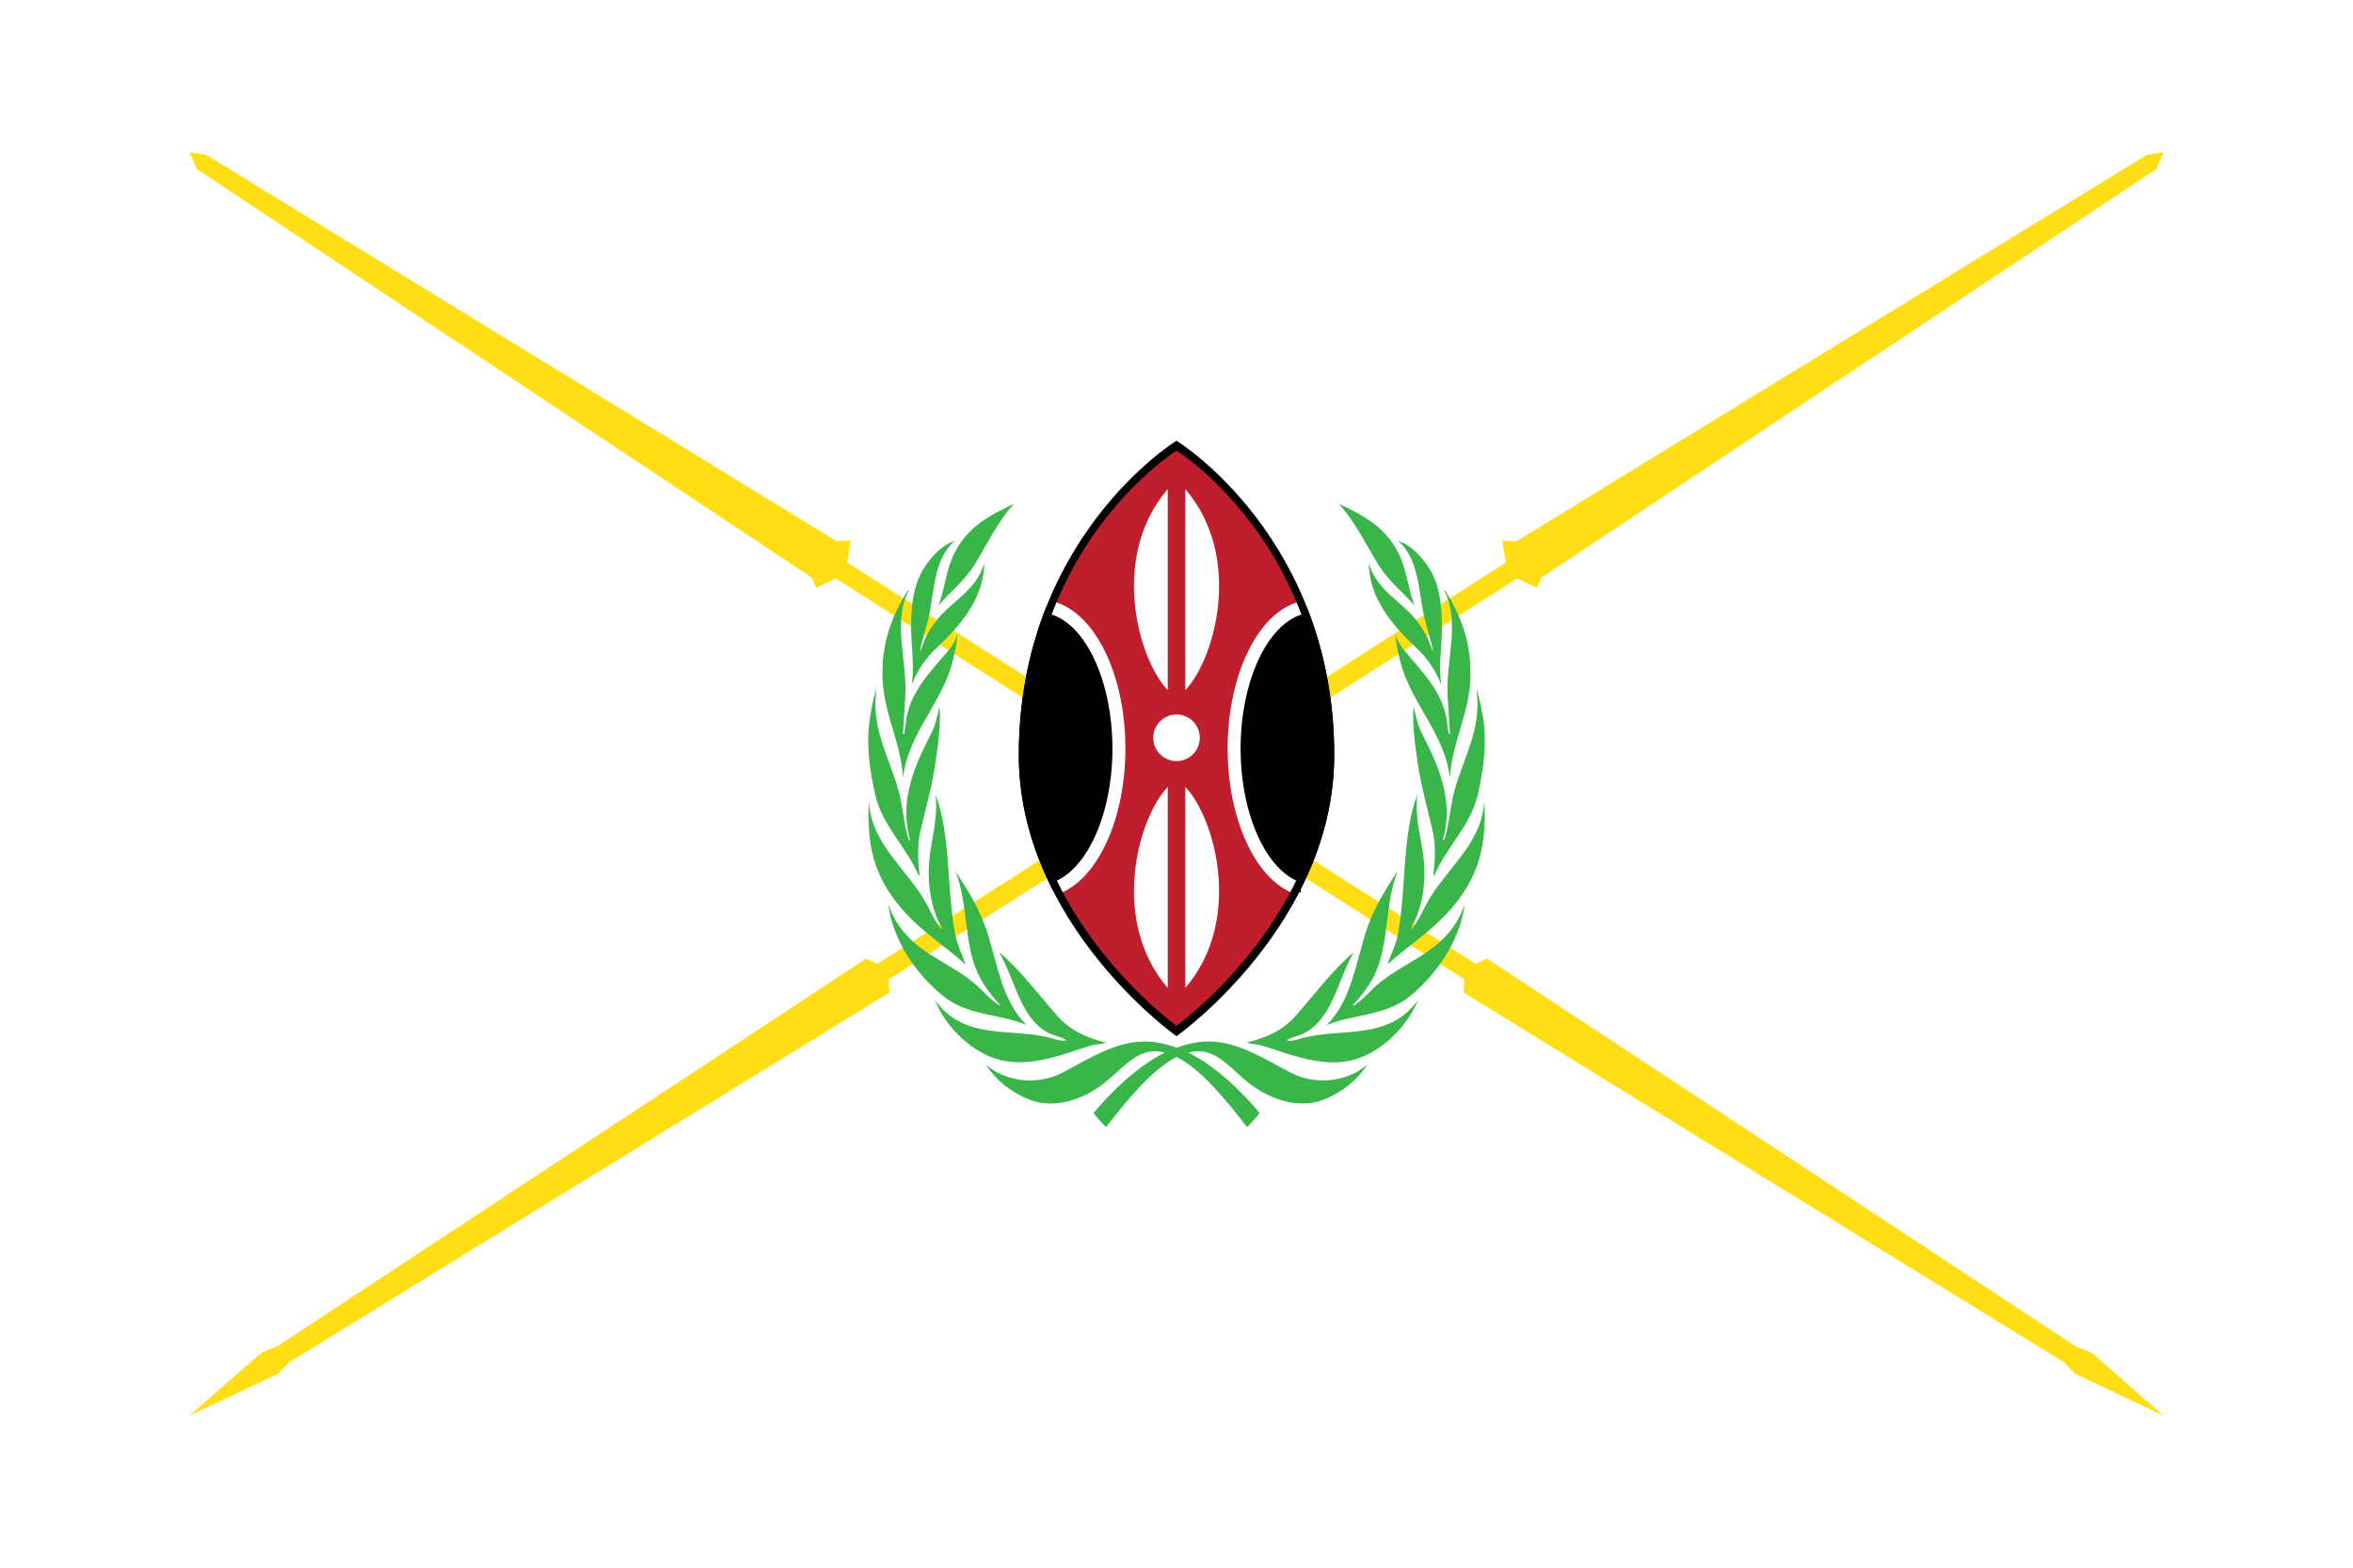 <svg height="1512" viewBox="0 0 2269 1512" width="2269" xmlns="http://www.w3.org/2000/svg"><path d="m0 0h2269v1512h-2269z" fill="#fff" fill-rule="evenodd"/><path d="m1488 529.2 593-394 6.8-16-15.9 2.3-608.2 372.8-13.6-.8 3.6 21.2-606.1 387-11-5-567.2 373.5-15.9 6.6-69.1 60.5 85.8-40.5 10.1-10.8 579.1-356.7-1-12.4 606.2-386.9 18.9 9.1z" fill="#ffde16" transform="translate(-1.6 27.75)"/><path d="m2050.7 1312.8-15.9-2.3-608.2-372.8-13.6.7 3.6-21.1-606.1-387-11 5-567.1-373.6-16-6.5-69.1-60.6 85.8 40.6 10.1 10.8 579.1 356.6-1 12.5 606.2 386.8 18.9-9 4.5 9.9 593 394z" fill="#ffde16" transform="matrix(-1 0 0 -1 2233.5 1459.7)"/><g transform="matrix(3.126 0 0 3.126 2722.534 -293.853)"><g transform="translate(-773.354 -287.13)"><path d="m265.354 519.533c1.926 1.22 46.646 30.19 46.646 94.51 0 49.614-44.655 82.749-46.646 84.205-1.992-1.456-46.646-34.591-46.646-84.205 0-64.32 44.72-93.289 46.646-94.51z" fill="#bf1e2d"/><path d="m226.205 568.489c-5.038 12.639-8.498 27.762-8.498 45.555 0 15.383 4.292 29.211 10.287 41.055a24.229 43.898 0 0 0 19.592-43.047 24.229 43.898 0 0 0 -21.381-43.562z" stroke="#000" stroke-width="2"/><path d="m226.625 566.534-.84 3.91c5.238 1.123 10.228 5.903 13.883 13.35 3.655 7.447 5.914 17.415 5.918 28.258-.005 10.234-2.023 19.739-5.355 27.061-3.332 7.322-7.961 12.354-12.902 14.1l1.332 3.773c6.43-2.271 11.593-8.267 15.211-16.217s5.71-17.959 5.715-28.715v-.002c-.005-11.393-2.342-21.899-6.328-30.021s-9.683-14.006-16.633-15.496z" fill="#fff"/><path d="m304.5 568.489c5.038 12.639 8.498 27.762 8.498 45.555 0 15.383-4.292 29.211-10.287 41.055a24.229 43.898 0 0 1 -19.592-43.047 24.229 43.898 0 0 1 21.381-43.562z" stroke="#000" stroke-width="2"/><g fill="#fff"><path d="m304.08 566.534.84 3.91c-5.238 1.123-10.228 5.903-13.883 13.35-3.655 7.447-5.914 17.415-5.918 28.258.005 10.234 2.023 19.739 5.355 27.061 3.332 7.322 7.961 12.354 12.902 14.1l-1.332 3.773c-6.43-2.271-11.593-8.267-15.211-16.217s-5.71-17.959-5.715-28.715v-.002c.005-11.393 2.342-21.899 6.328-30.021s9.683-14.006 16.633-15.496z"/><g stroke-width="2" transform="translate(.002 .034)"><path d="m262.644 531.979c-17.797 20.673-9.361 52.102 0 62.037 0-4.619 0-62.037 0-62.037z"/><path d="m268.061 531.979c17.797 20.673 9.361 52.102 0 62.037 0-4.619 0-62.037 0-62.037z"/></g><g stroke-width="2" transform="translate(.002 .034)"><path d="m262.644 685.86c-17.797-20.673-9.361-52.102 0-62.037z"/><path d="m268.061 685.861c17.797-20.673 9.361-52.102 0-62.037z"/></g><circle cx="265.354" cy="608.73" fill-rule="evenodd" r="7.182"/></g><path d="m364.557 136.852-.479.297s-48.164 29.949-48.164 96.633c0 51.971 48.109 86.348 48.109 86.348l.514.369v.033l.023-.018.023.018v-.033l.514-.369c0 0 48.109-34.376 48.109-86.348 0-66.684-48.164-96.633-48.164-96.633l-.479-.297-.004.002zm.004 3.027c2.934 1.885 46.146 30.662 46.146 93.902 0 48.864-43.455 81.573-46.146 83.555-2.692-1.981-46.146-34.69-46.146-83.555 0-63.24 43.212-92.017 46.146-93.902z" transform="translate(-99.206 380.262)"/></g><path d="m-517.891 415.299c-9.177 0-17.416 5.523-25.452 9.677-7.301 3.749-16.968 3.04-23.453-2.533 3.181 4.965 7.464 8.056 11.91 10.133 8.198 4.053 17.784.963 24.799-4.611 5.017-4.003 9.34-9.677 15.336-9.677 1.06 0 2.121.152 3.181.405-8.402 4.205-16.07 11.552-22.025 18.645 1.101 1.571 2.529 3.04 3.875 4.357 6.648-8.563 14.194-17.784 21.74-21.635 7.546 3.8 15.092 13.072 21.74 21.635 1.346-1.368 2.774-2.787 3.875-4.357-5.955-7.093-13.623-14.44-22.025-18.645 1.06-.253 2.121-.405 3.181-.405 5.996 0 10.319 5.675 15.336 9.677 6.975 5.523 16.56 8.664 24.799 4.611 4.405-2.077 8.688-5.168 11.91-10.133-6.444 5.523-16.152 6.283-23.453 2.533-8.076-4.155-16.274-9.677-25.452-9.677-3.345 0-6.648.709-9.871 1.925-3.304-1.267-6.608-1.925-9.952-1.925zm64.608-27.563c-6.485 5.371-11.869 12.717-17.947 19.608-4.242 4.813-9.504 6.84-14.969 8.259 1.305.608 3.018.456 4.446.912 9.83 3.04 20.679 7.803 31.121 3.496 6.73-2.787 13.746-9.323 17.172-17.581-8.973 12.667-23.616 8.613-35.567 11.755-1.672.456-3.222 1.115-5.017.811 1.428-1.115 3.304-1.267 4.935-2.027 9.3-4.357 10.727-16.72 15.826-25.232zm-109.475 0c5.098 8.512 6.526 20.875 15.826 25.181 1.631.76 3.549.912 4.935 2.027-1.795.355-3.345-.355-5.017-.811-11.951-3.091-26.594.963-35.567-11.704 3.385 8.309 10.401 14.845 17.172 17.581 10.442 4.256 21.332-.507 31.121-3.496 1.428-.456 3.141-.304 4.446-.912-5.466-1.368-10.727-3.445-14.969-8.259-6.077-6.891-11.421-14.237-17.947-19.608zm122.935-24.928c-3.752 5.573-7.26 11.299-9.422 17.683-3.467 10.235-4.65 21.939-12.44 29.741 8.402-3.445 18.151-2.787 25.696-8.917 7.954-6.485 15.336-16.72 16.886-28.272-5.588 15.757-19.66 16.973-29 26.651-1.795 1.824-3.549 3.547-5.506 4.661l-.082-.101c2.162-2.432 4.487-5.32 6.159-8.309 5.343-9.728 3.589-22.901 7.709-33.136zm-136.354 0c4.12 10.235 2.325 23.408 7.668 33.035 1.672 3.04 3.997 5.928 6.159 8.309l-.082.101c-1.958-1.115-3.712-2.837-5.506-4.661-9.34-9.677-23.412-10.893-29-26.651 1.509 11.552 8.892 21.787 16.886 28.272 7.587 6.181 17.294 5.472 25.696 8.917-7.79-7.803-8.973-19.507-12.44-29.741-2.162-6.232-5.67-11.957-9.381-17.581zm142.472-23.712c-4.895 13.072-3.304 29.488-6.118 43.624-.612 3.141-2.162 5.877-3.1 8.816 4.813-4.56 11.094-8.563 16.356-13.731 5.098-4.965 9.504-10.843 11.829-18.443 1.672-5.472 2.08-12.008 1.672-18.189-.816 13.883-12.685 21.28-18.355 32.68-1.224 2.432-2.447 4.965-4.201 6.891.286-1.469 1.264-2.787 1.795-4.256 1.835-4.915 2.651-10.539 2.203-16.365-.612-6.992-3.018-13.579-2.08-21.027zm-148.631 0c.897 7.448-1.468 14.035-1.999 21.128-.449 5.827.367 11.501 2.203 16.365.53 1.469 1.509 2.736 1.795 4.256-1.754-1.976-3.018-4.459-4.201-6.891-5.67-11.4-17.539-18.797-18.355-32.68-.408 6.181.041 12.717 1.672 18.189 2.284 7.6 6.73 13.477 11.829 18.443 5.262 5.168 11.543 9.171 16.356 13.731-.938-2.989-2.488-5.725-3.1-8.816-2.896-14.237-1.305-30.653-6.2-43.725zm166.823-32.579c2.039 13.072-4.935 22.547-7.342 33.845-.897 4.256-1.224 8.816-2.61 12.768-.122.101-.245-.101-.326-.203 3.467-12.059-1.591-23.155-6.526-32.68-1.305-2.483-1.917-5.421-2.529-8.36-.53 5.472.408 11.755 1.224 17.379 1.06 7.245 3.018 14.035 4.609 21.027 1.06 4.357.775 9.272.245 13.883l.489-.507c3.671-8.411 10.931-14.997 13.134-24.219 1.754-7.347 2.978-15.859 1.754-23.864-.612-2.989-1.06-6.232-2.121-9.069zm-185.014 0c-1.101 2.837-1.509 6.029-2.08 9.12-1.224 8.005 0 16.467 1.754 23.864 2.203 9.221 9.422 15.757 13.134 24.219l.489.507c-.53-4.56-.816-9.525.245-13.883 1.591-6.992 3.589-13.781 4.609-21.027.816-5.624 1.754-11.957 1.224-17.379-.612 2.939-1.224 5.827-2.529 8.36-4.935 9.475-9.993 20.621-6.526 32.68-.082.152-.204.304-.326.203-1.387-4.003-1.713-8.512-2.61-12.768-2.406-11.349-9.422-20.824-7.383-33.896zm175.062-30.451c5.139 9.677.449 21.888 1.101 32.883l.693 11.248c-.082.101-.082.405-.326.304-.285-1.267-.408-2.584-.571-3.901-1.224-9.069-7.668-15.403-13.093-21.837-1.305-1.52-2.243-3.293-2.855-5.219.449 4.509 1.468 9.171 3.1 13.275 4.201 10.539 12.277 19.051 13.746 31.059.693-11.501 6.363-20.013 6.363-32.224 0-9.88-3.1-17.987-7.75-25.333-.163-.152-.245-.304-.408-.253zm-165.109 0c-.163-.051-.286.152-.408.203-4.65 7.397-7.75 15.453-7.75 25.333 0 12.211 5.67 20.773 6.363 32.224 1.468-11.957 9.544-20.469 13.746-31.059 1.632-4.104 2.651-8.765 3.1-13.275-.612 1.925-1.55 3.699-2.855 5.219-5.466 6.435-11.869 12.717-13.093 21.837-.163 1.317-.286 2.635-.571 3.901-.245.152-.245-.203-.326-.304l.693-11.248c.653-10.944-4.038-23.155 1.101-32.832zm150.874-15.251c6.648 5.675 6.281 15.859 8.321 24.421.734 3.091 1.835 6.029 2.447 9.272l-.163.152c-1.101-3.648-3.018-7.144-5.506-10.032-4.691-5.523-11.747-8.816-14.072-16.872.122 11.197 7.79 19.709 14.806 26.245 3.141 2.939 5.833 6.891 7.464 11.045-.286-3.091-.408-5.675-.163-8.664.734-9.779 1.183-20.723-4.201-28.171-2.61-3.547-5.506-6.333-8.933-7.397zm-136.64 0c-3.426 1.115-6.322 3.851-8.892 7.397-5.384 7.448-4.935 18.392-4.201 28.171.204 3.04.082 5.573-.163 8.664 1.632-4.155 4.283-8.107 7.464-11.045 7.016-6.587 14.684-15.099 14.806-26.245-2.325 8.056-9.381 11.4-14.072 16.872-2.488 2.888-4.405 6.384-5.506 10.032l-.163-.152c.571-3.243 1.672-6.131 2.447-9.272 1.958-8.563 1.591-18.747 8.28-24.421zm118.407-11.4c4.935 5.421 8.28 12.363 12.073 18.595 3.181 5.219 7.505 8.411 11.257 12.768-1.999-5.219-2.406-11.147-4.935-16.163-4.405-8.613-11.625-11.957-18.395-15.2zm-100.216 0c-6.73 3.243-13.99 6.587-18.355 15.2-2.57 5.016-2.937 10.995-4.935 16.163 3.752-4.357 8.076-7.6 11.257-12.768 3.793-6.232 7.097-13.224 12.032-18.595z" fill="#39b54a" stroke-width=".455"/><g fill="none" stroke-width="11.474" transform="matrix(.174 0 0 .174 -579.154 174.68)"><path d="m392.666 402.741c-102.1 118.6-53.7 298.9 0 355.9 0-26.5 0-355.9 0-355.9z"/><path d="m426.666 402.741c102.1 118.6 53.7 298.9 0 355.9 0-26.5 0-355.9 0-355.9z"/><path d="m392.666 1285.541c-102.1-118.6-53.7-298.9 0-355.9z"/><path d="m426.666 1285.541c102.1-118.6 53.7-298.9 0-355.9z"/></g></g></svg>
